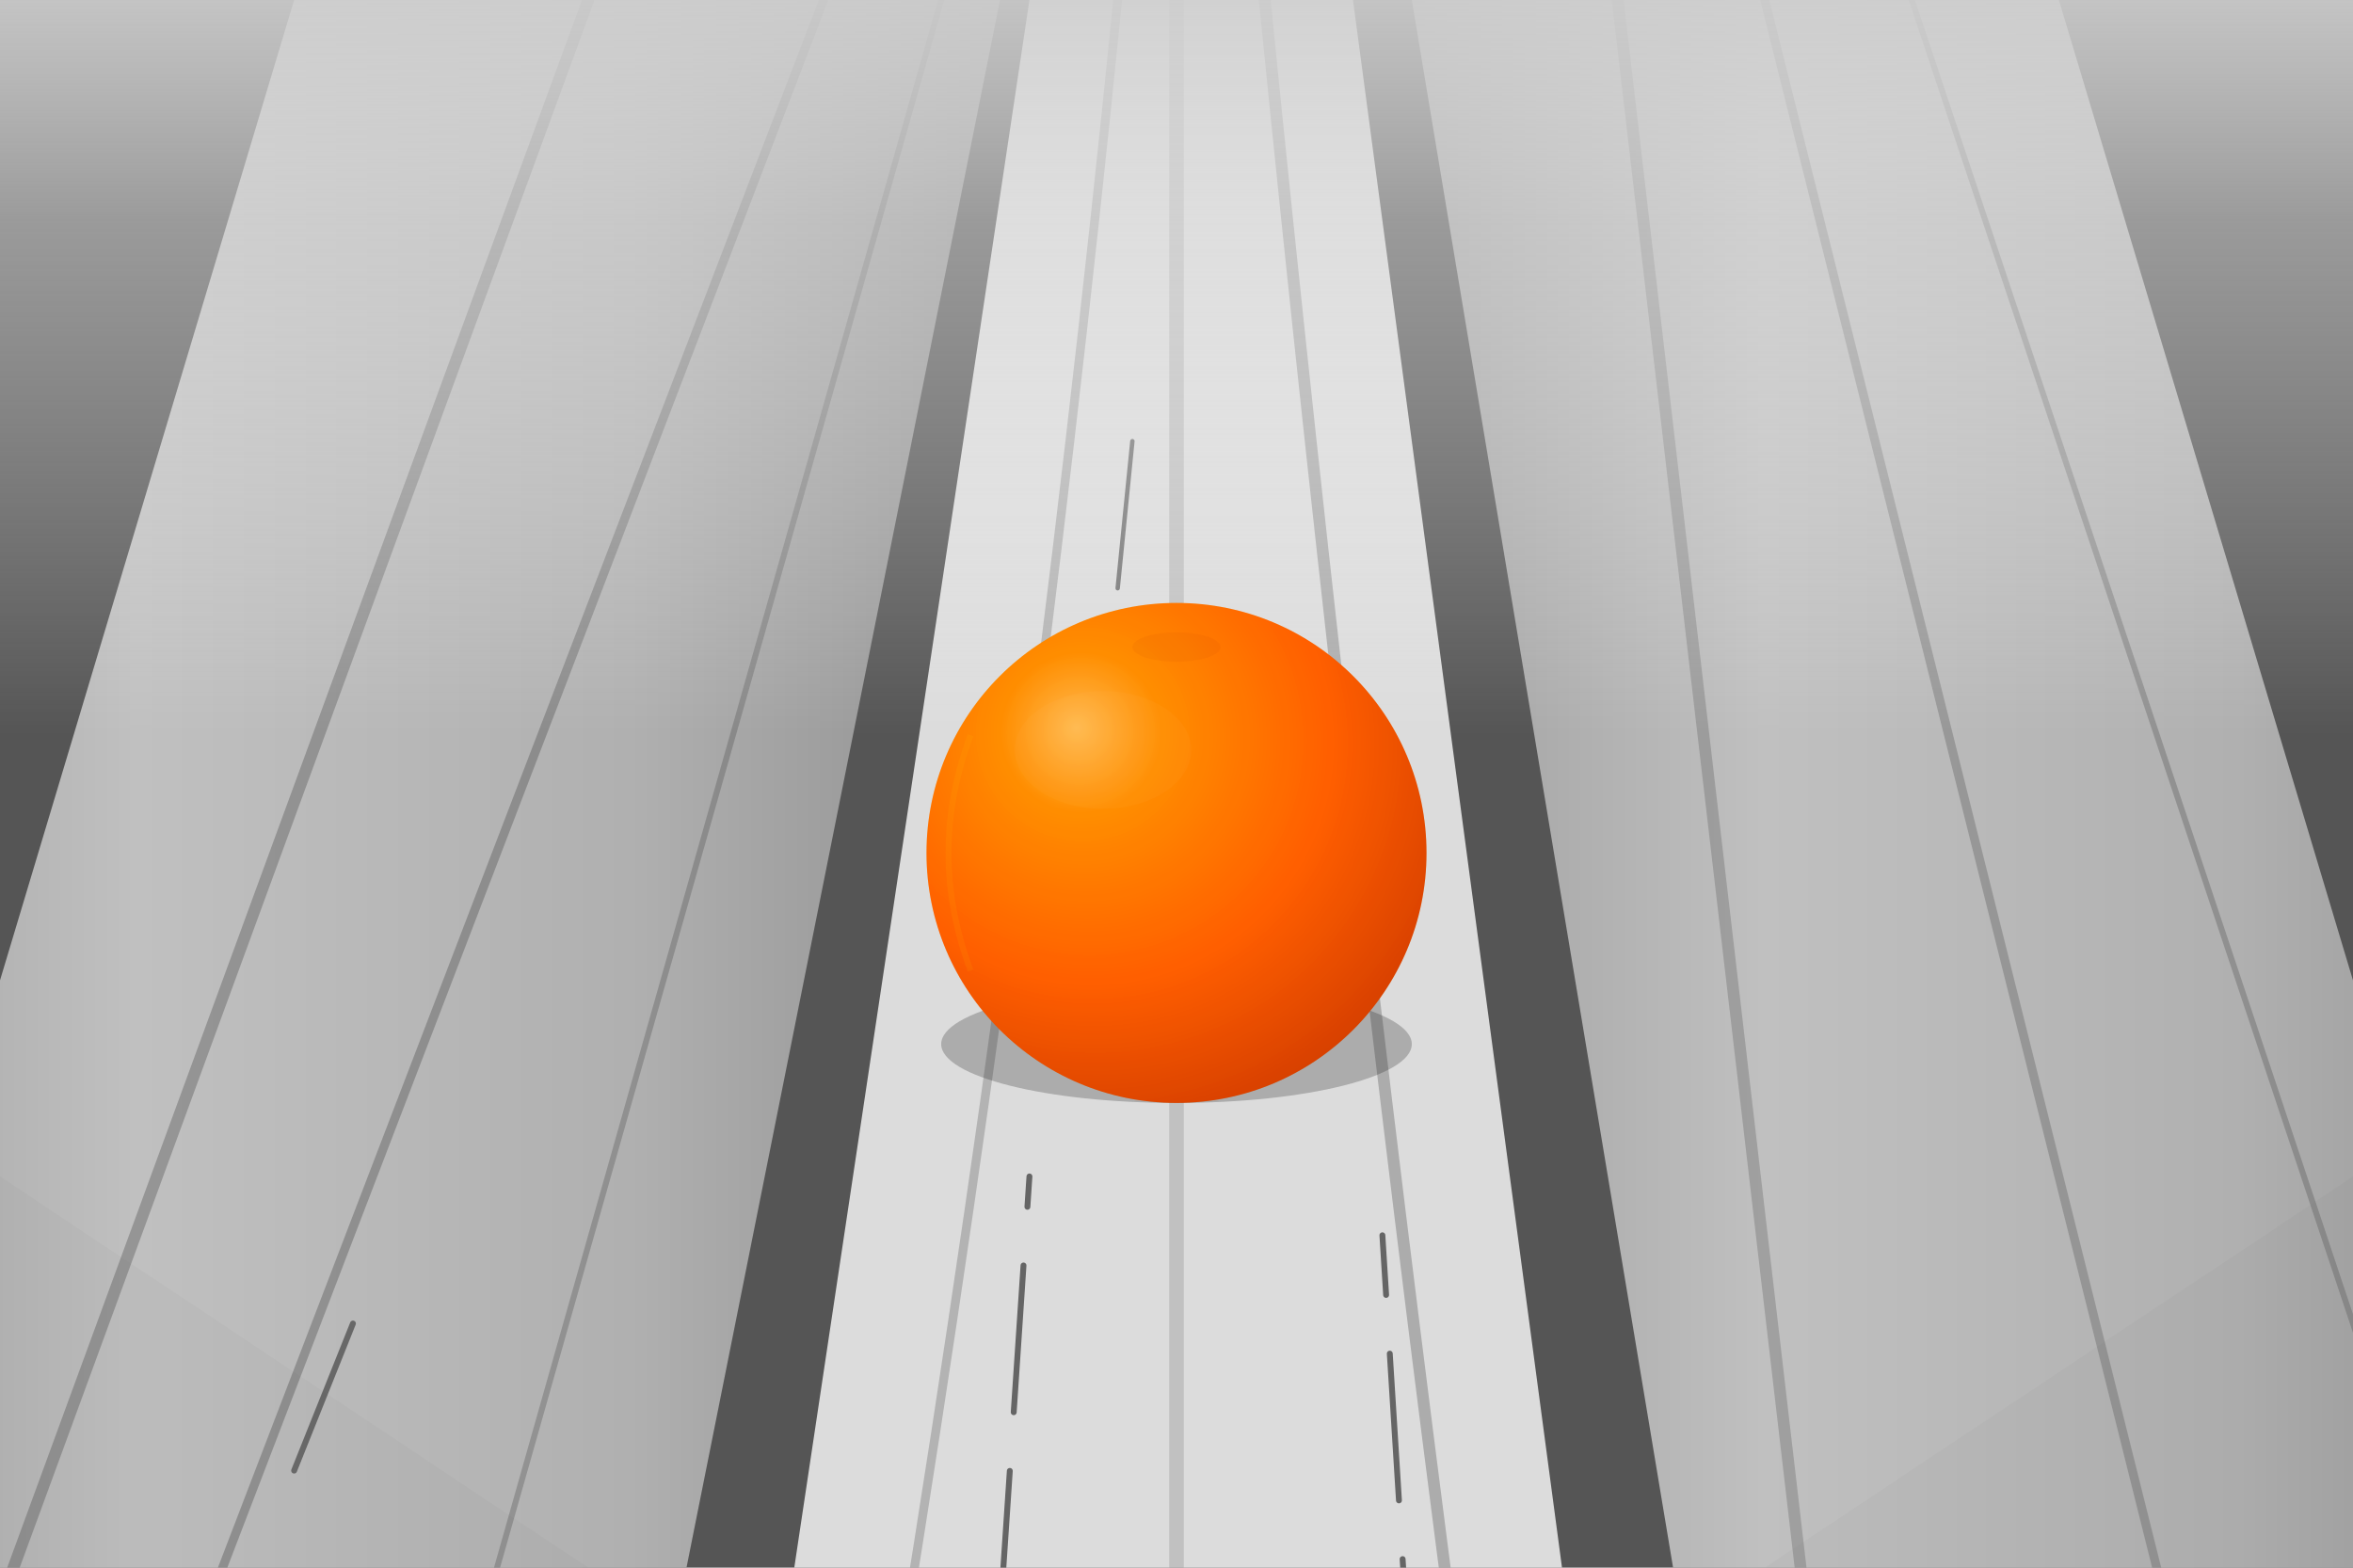 <svg viewBox="0 0 800 533" xmlns="http://www.w3.org/2000/svg" preserveAspectRatio="xMidYMid slice">
  <defs>
    <!-- Filters for realism -->
    <filter id="blur-bg" x="-20%" y="-20%" width="140%" height="140%">
      <feGaussianBlur stdDeviation="8"/>
    </filter>
    <filter id="blur-fg" x="-20%" y="-20%" width="140%" height="140%">
      <feGaussianBlur stdDeviation="2"/>
    </filter>
    <filter id="shadow-blur" x="-50%" y="-50%" width="200%" height="200%">
      <feGaussianBlur stdDeviation="6"/>
    </filter>
    <filter id="fruit-texture">
      <feTurbulence type="fractalNoise" baseFrequency="0.15" numOctaves="4" result="noise"/>
      <feDiffuseLighting in="noise" lighting-color="#fff" surfaceScale="1.5" result="diffuse">
        <feDistantLight azimuth="45" elevation="55"/>
      </feDiffuseLighting>
      <feComposite operator="in" in="diffuse" in2="SourceGraphic" result="composite"/>
      <feBlend mode="multiply" in="composite" in2="SourceGraphic" result="blend"/>
    </filter>
    
    <!-- Gradients -->
    <linearGradient id="wood-gradient" x1="0" x2="1" y1="0" y2="0">
      <stop offset="0%" stop-color="#a0a0a0"/>
      <stop offset="30%" stop-color="#c0c0c0"/>
      <stop offset="70%" stop-color="#b0b0b0"/>
      <stop offset="100%" stop-color="#909090"/>
    </linearGradient>
    
    <radialGradient id="fruit-gradient" cx="35%" cy="30%" r="80%" fx="30%" fy="25%">
      <stop offset="0%" stop-color="#ffc85e"/>
      <stop offset="20%" stop-color="#ff9900"/>
      <stop offset="60%" stop-color="#ff6600"/>
      <stop offset="100%" stop-color="#d14000"/>
    </radialGradient>

    <linearGradient id="dof-fade" x1="0" y1="1" x2="0" y2="0">
      <stop offset="0%" stop-color="#fff" stop-opacity="0"/>
      <stop offset="70%" stop-color="#e0e0e0" stop-opacity="0.5"/>
      <stop offset="100%" stop-color="#d0d0d0" stop-opacity="0.9"/>
    </linearGradient>
  </defs>

  <!-- Background / Ground -->
  <rect width="100%" height="100%" fill="#555"/>

  <!-- Wood Slats (Perspective calculated) -->
  <g stroke-linecap="round">
    <!-- Left Slat -->
    <g>
      <path d="M-80 600 L220 600 L340 0 L100 0 Z" fill="url(#wood-gradient)"/>
      <!-- Grain details -->
      <path d="M50 600 L280 0" stroke="#666" stroke-width="3" fill="none" opacity="0.5"/>
      <path d="M150 600 L320 0" stroke="#444" stroke-width="2" fill="none" opacity="0.3"/>
      <path d="M-20 600 L200 0" stroke="#555" stroke-width="4" fill="none" opacity="0.4"/>
      <!-- Cracks -->
      <path d="M100 500 L120 450" stroke="#333" stroke-width="2" opacity="0.6"/>
    </g>

    <!-- Middle Slat (Focus Area) -->
    <g>
      <path d="M260 600 L540 600 L460 0 L350 0 Z" fill="#dcdcdc"/>
      <!-- Grain details -->
      <path d="M300 600 Q350 300 380 0" stroke="#777" stroke-width="3" fill="none" opacity="0.4"/>
      <path d="M400 600 L400 0" stroke="#555" stroke-width="5" fill="none" opacity="0.2"/>
      <path d="M500 600 Q460 300 430 0" stroke="#666" stroke-width="4" fill="none" opacity="0.4"/>
      <!-- Deep weathering cracks -->
      <path d="M340 550 L350 400 M480 580 L470 420" stroke="#333" stroke-width="2" opacity="0.7" stroke-dasharray="50,20"/>
      <path d="M380 200 L385 150" stroke="#333" stroke-width="1.5" opacity="0.6"/>
    </g>

    <!-- Right Slat -->
    <g>
      <path d="M580 600 L880 600 L700 0 L480 0 Z" fill="url(#wood-gradient)"/>
      <!-- Grain details -->
      <path d="M620 600 L550 0" stroke="#555" stroke-width="4" fill="none" opacity="0.3"/>
      <path d="M750 600 L600 0" stroke="#666" stroke-width="3" fill="none" opacity="0.4"/>
      <path d="M850 600 L650 0" stroke="#444" stroke-width="2" fill="none" opacity="0.3"/>
    </g>
  </g>

  <!-- Depth of Field Overlay (Top blur) -->
  <rect x="0" y="0" width="800" height="250" fill="url(#dof-fade)"/>
  
  <!-- Foreground Blur Overlay (Bottom corners) -->
  <path d="M0 533 L200 533 L0 400 Z" fill="#555" opacity="0.2" filter="url(#blur-fg)"/>
  <path d="M800 533 L600 533 L800 400 Z" fill="#555" opacity="0.2" filter="url(#blur-fg)"/>

  <!-- Fruit Shadow -->
  <ellipse cx="400" cy="355" rx="80" ry="20" fill="#1a1a1a" opacity="0.5" filter="url(#shadow-blur)"/>

  <!-- The Fruit -->
  <g transform="translate(400, 290)">
    <!-- Main Body -->
    <circle cx="0" cy="0" r="85" fill="url(#fruit-gradient)"/>
    
    <!-- Texture Overlay -->
    <circle cx="0" cy="0" r="85" fill="#ff8800" opacity="0.4" filter="url(#fruit-texture)"/>
    
    <!-- Top Stem/Indentation Hint -->
    <ellipse cx="0" cy="-70" rx="15" ry="5" fill="#d14000" opacity="0.3" filter="url(#blur-fg)"/>
    
    <!-- High Highlight -->
    <ellipse cx="-25" cy="-35" rx="30" ry="20" fill="#fff" opacity="0.15" filter="url(#blur-fg)"/>
    
    <!-- Subtle rim light -->
    <path d="M-70 -40 Q-85 0 -70 40" stroke="#ffcc00" stroke-width="2" fill="none" opacity="0.3" filter="url(#blur-fg)"/>
  </g>

</svg>